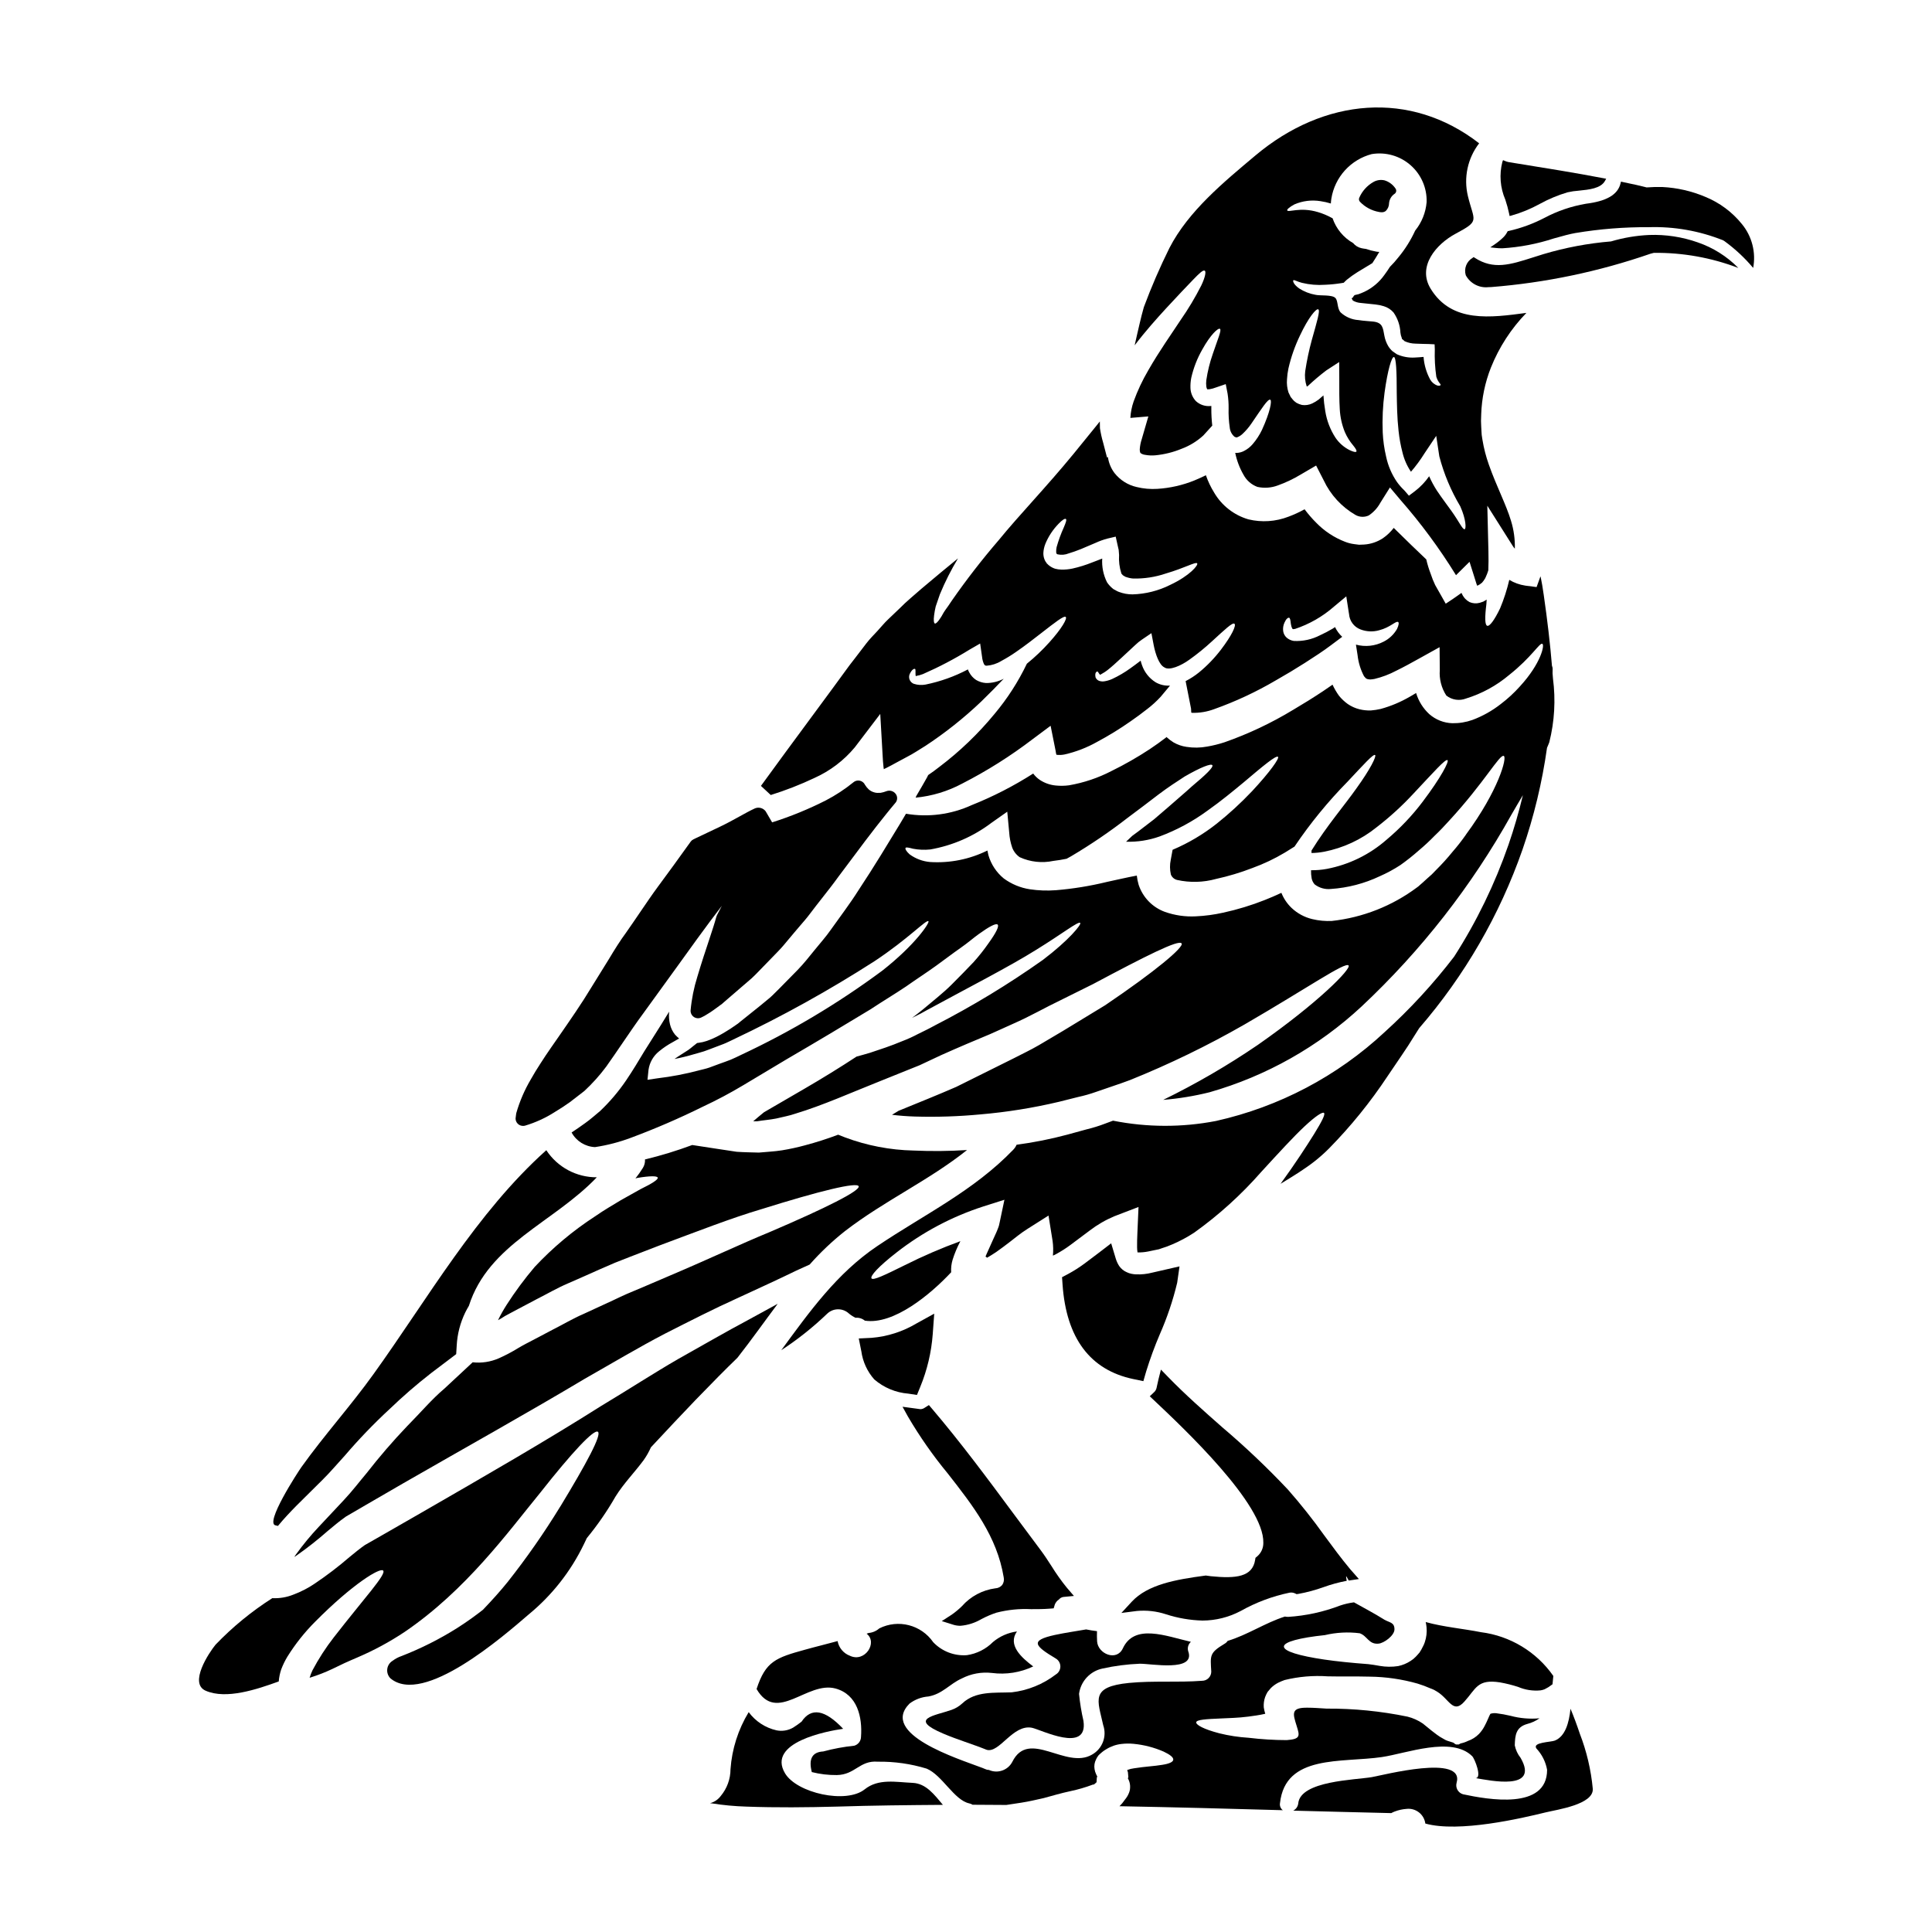 <?xml version="1.0" encoding="UTF-8"?>
<!-- Uploaded to: SVG Repo, www.svgrepo.com, Generator: SVG Repo Mixer Tools -->
<svg fill="#000000" width="800px" height="800px" version="1.1" viewBox="144 144 512 512" xmlns="http://www.w3.org/2000/svg">
 <g>
  <path d="m387.88 511.53c1.832-4.453 2.949-9.168 3.305-13.969l0.395-5.43-4.762 2.629-0.004 0.004c-3.598 2.137-7.637 3.43-11.809 3.777l-3.422 0.168 0.672 3.363h0.004c0.375 2.777 1.566 5.379 3.422 7.481 2.531 2.188 5.695 3.512 9.031 3.777l2.293 0.348z"/>
  <path d="m407.78 564.92c-3.422 0.457-6.566 2.133-8.848 4.723-0.84 0.828-1.75 1.586-2.719 2.262l-2.633 1.703 2.992 0.941v0.004c0.625 0.199 1.281 0.297 1.938 0.297 1.977-0.16 3.891-0.773 5.598-1.789 1.262-0.664 2.578-1.227 3.934-1.68 3.004-0.777 6.109-1.094 9.211-0.938 1.648 0 3.305 0 4.969-0.137l1.012-0.082 0.293-0.969-0.004-0.004c0.211-0.562 0.602-1.047 1.105-1.371 0.285-0.355 0.691-0.594 1.145-0.668l2.828-0.273-1.852-2.156v0.004c-1.488-1.832-2.856-3.758-4.098-5.769-0.945-1.461-1.887-2.91-2.867-4.219-2.34-3.109-4.66-6.231-6.969-9.359-6.934-9.367-14.109-19.055-21.812-28.105l-0.832-0.977-1.086 0.688c-0.34 0.25-0.754 0.387-1.18 0.395l-4.723-0.637 1.414 2.566c3.113 5.312 6.648 10.367 10.566 15.113 6.711 8.578 13.047 16.68 14.828 27.508 0.16 0.707 0.02 1.445-0.395 2.039-0.457 0.535-1.113 0.859-1.816 0.891z"/>
  <path d="m441.57 580.83c-1.652 3.543-6.613 1.465-6.828-1.844-0.055-0.949-0.055-1.848-0.027-2.711-0.949-0.109-1.926-0.273-2.875-0.461-2.754 0.488-5.531 0.867-8.293 1.465-6.668 1.465-5.418 2.848 0.273 6.258 0.738 0.441 1.188 1.242 1.188 2.102s-0.449 1.66-1.188 2.102c-3.402 2.609-7.449 4.25-11.711 4.742-4.555 0.188-9.594-0.395-13.113 2.953-0.824 0.758-1.793 1.34-2.852 1.707-4.5 1.574-11.543 2.301-2.137 6.297 3.766 1.602 7.695 2.754 11.488 4.281 3.391 0.949 6.91-6.801 11.953-5.852 2.438 0.488 14.934 6.91 13.684-1.785h0.004c-0.547-2.367-0.941-4.766-1.18-7.184 0.438-3.34 2.938-6.035 6.234-6.723 3.227-0.711 6.508-1.137 9.809-1.27 2.875-0.082 14.988 2.301 12.875-3.363-0.242-0.887 0.043-1.832 0.73-2.441-6.625-1.531-14.945-4.914-18.035 1.727z"/>
  <path d="m359.85 350.16c4.129-1.852 7.785-4.625 10.68-8.105l6.746-8.859 0.625 10.918c0.051 1.113 0.133 2.223 0.242 3.172v0.004c0.012 0.18 0.035 0.363 0.078 0.543 0.242-0.109 0.488-0.215 0.73-0.355 0.844-0.395 1.68-0.895 2.754-1.465 0.867-0.461 1.73-0.922 2.574-1.383 1.703-0.867 3.277-1.926 4.82-2.875l0.008 0.004c5.32-3.492 10.32-7.457 14.93-11.844 2.332-2.273 4.309-4.281 5.965-6.043-1.457 0.766-3.078 1.156-4.723 1.137-0.918-0.066-1.809-0.344-2.602-0.812-0.766-0.504-1.387-1.195-1.816-2.004-0.145-0.25-0.266-0.512-0.352-0.789-3.531 1.867-7.309 3.215-11.219 4.012-1.039 0.199-2.113 0.129-3.117-0.199-0.641-0.25-1.102-0.816-1.223-1.492-0.07-0.414-0.004-0.844 0.191-1.215 0.57-1.141 1.082-1.305 1.328-1.246 0.242 0.055 0.109 0.812 0.164 1.598v-0.004c-0.008 0.129 0.031 0.254 0.105 0.355l0.082-0.082c0.602-0.105 1.191-0.27 1.762-0.488 4.266-1.867 8.395-4.031 12.355-6.481l2.816-1.625 0.488 3.418h0.004c0.059 0.699 0.23 1.387 0.516 2.031 0.301 0.395 0.242 0.395 0.73 0.434 1.363-0.105 2.684-0.531 3.852-1.246 1.359-0.727 2.672-1.531 3.934-2.414 2.523-1.734 4.723-3.473 6.613-4.934 3.738-2.902 6.047-4.723 6.535-4.328 0.488 0.395-1.059 3.09-4.328 6.723l-0.004 0.004c-1.832 2.043-3.824 3.938-5.961 5.668-2.285 4.777-5.164 9.246-8.566 13.305-4.316 5.246-9.234 9.965-14.656 14.062-0.922 0.73-1.898 1.438-2.93 2.141-0.109 0.191-0.207 0.391-0.293 0.598-0.758 1.383-1.734 3.035-2.848 4.934v-0.004c-0.051 0.16-0.117 0.312-0.188 0.461 4.324-0.414 8.523-1.684 12.355-3.738 6.543-3.348 12.777-7.277 18.621-11.738l4.797-3.578 1.328 6.641c0.051 0.215 0.086 0.43 0.105 0.648 0.043 0.129 0.082 0.262 0.109 0.395 0.723 0.094 1.457 0.066 2.168-0.082 3-0.684 5.887-1.797 8.566-3.305 3.098-1.652 6.094-3.492 8.969-5.512 1.492-1.027 2.953-2.113 4.363-3.223h0.004c1.27-0.973 2.453-2.051 3.539-3.223l2.492-2.984c-1.32 0.09-2.641-0.211-3.793-0.867-1.699-1.055-2.981-2.664-3.633-4.555-0.141-0.383-0.258-0.777-0.352-1.18-0.027 0.027-0.055 0.055-0.082 0.055-0.922 0.703-1.785 1.355-2.656 1.969-1.504 1.09-3.109 2.031-4.793 2.816-0.723 0.332-1.492 0.551-2.281 0.652-0.422 0.035-0.844-0.023-1.242-0.164-0.402-0.172-0.727-0.492-0.898-0.895-0.273-1.301 0.273-1.516 0.434-1.574 0.242-0.055 0.438 0.676 0.789 0.867 0.16 0 0.109-0.105 0.488-0.273h-0.004c0.496-0.27 0.969-0.574 1.41-0.922 1.086-0.84 2.363-2.004 3.82-3.356l2.332-2.168c0.395-0.395 0.844-0.758 1.273-1.18l0.004-0.004c0.527-0.512 1.098-0.977 1.707-1.387l2.547-1.73 0.621 3.25c0.461 2.332 1.438 5.148 2.789 5.801 1.305 0.973 4.477-0.438 6.668-2.035 2.098-1.496 4.098-3.125 5.992-4.875 3.332-3.039 5.391-5.043 5.934-4.637 0.543 0.406-0.676 3.062-3.543 6.828-1.707 2.246-3.672 4.285-5.852 6.074-1.098 0.887-2.285 1.656-3.543 2.301l1.438 7.289v0.004c0 0.316 0.016 0.633 0.051 0.945 0.023 0.035 0.031 0.074 0.027 0.113 0.055 0.027 0.137 0.027 0.188 0.055h0.004c1.996 0.055 3.984-0.277 5.856-0.977 5.688-2.023 11.168-4.586 16.371-7.644 2.629-1.492 5.203-3.035 7.668-4.609s4.988-3.223 6.965-4.723l2.93-2.191c-0.793-0.73-1.438-1.605-1.898-2.578-0.207 0.121-0.406 0.25-0.598 0.395-1.102 0.656-2.242 1.254-3.414 1.785-2.129 1.102-4.516 1.617-6.91 1.492-0.703-0.105-1.359-0.406-1.898-0.867-0.496-0.445-0.82-1.047-0.922-1.707-0.109-0.766 0.004-1.547 0.324-2.25 0.461-1.055 0.922-1.355 1.219-1.328 0.301 0.027 0.395 0.758 0.488 1.625 0.055 0.445 0.188 0.879 0.395 1.277 0.273 0.273 0.191 0.055 0.676 0.078 3.82-1.266 7.344-3.285 10.367-5.938l3.25-2.707 0.648 4.199 0.082 0.488h0.004c0.125 1.828 1.297 3.414 3.008 4.066 1.574 0.613 3.305 0.699 4.934 0.242 3.012-0.758 4.477-2.574 5.07-2.195 0.242 0.16 0.188 0.816-0.301 1.844-0.828 1.441-2.059 2.609-3.543 3.359-2.262 1.176-4.887 1.457-7.344 0.789l0.434 2.789c0.215 1.953 0.793 3.848 1.707 5.586 0.395 0.434 0.516 0.676 0.871 0.727 0.105 0.137 0.488 0.055 0.703 0.137v0.004c0.395-0.023 0.789-0.07 1.18-0.141 2.019-0.48 3.965-1.219 5.797-2.191 2.008-0.977 4.012-2.086 5.965-3.172l5.512-3.062 0.055 6.047c-0.184 2.387 0.426 4.766 1.73 6.773 1.48 1.172 3.473 1.473 5.231 0.785 4.188-1.289 8.066-3.41 11.414-6.234 5.965-4.723 8.051-8.566 8.781-8.266 0.703 0.16-0.273 5.148-5.934 11.301-1.543 1.723-3.25 3.293-5.094 4.688-2.266 1.773-4.785 3.184-7.481 4.191-1.703 0.605-3.504 0.898-5.312 0.867-2.258-0.066-4.426-0.922-6.125-2.414-1.621-1.496-2.816-3.398-3.465-5.508-0.023-0.023-0.031-0.055-0.027-0.082-0.543 0.328-1.082 0.648-1.652 0.977l-0.004-0.004c-2.43 1.418-5.035 2.512-7.75 3.254-0.848 0.195-1.707 0.324-2.574 0.395-1.031 0.035-2.059-0.074-3.062-0.324-1.094-0.273-2.133-0.742-3.066-1.383-0.867-0.625-1.652-1.363-2.328-2.195-0.66-0.922-1.23-1.902-1.707-2.93-0.812 0.57-1.652 1.141-2.492 1.707-2.574 1.707-5.231 3.363-7.992 4.988h-0.004c-5.731 3.477-11.809 6.348-18.133 8.566-1.496 0.488-3.027 0.871-4.582 1.137-1.816 0.344-3.68 0.371-5.508 0.082-1.203-0.172-2.363-0.574-3.418-1.18-0.605-0.371-1.18-0.797-1.707-1.277-0.023-0.059-0.062-0.113-0.105-0.16-1.492 1.137-2.984 2.223-4.5 3.223-3.25 2.141-6.633 4.074-10.129 5.789-3.539 1.836-7.34 3.117-11.273 3.793-1.168 0.156-2.348 0.172-3.519 0.051-1.492-0.141-2.926-0.641-4.176-1.461-0.691-0.461-1.297-1.039-1.789-1.707-5.16 3.297-10.625 6.102-16.312 8.371-5.441 2.492-11.504 3.285-17.402 2.281-0.516 0.84-1.004 1.68-1.543 2.602-3.09 5.07-6.75 11.195-11.168 17.863-2.141 3.387-4.723 6.773-7.262 10.352-1.246 1.785-2.754 3.469-4.203 5.258-1.449 1.789-2.875 3.602-4.527 5.309l-4.934 5.016c-0.84 0.789-1.598 1.652-2.465 2.387-0.867 0.73-1.762 1.465-2.629 2.168-1.762 1.41-3.5 2.789-5.176 4.144l-0.625 0.516 0.004-0.004c-0.227 0.176-0.461 0.34-0.707 0.488l-1.273 0.871c-0.922 0.566-1.969 1.242-2.953 1.758-1.078 0.59-2.203 1.086-3.359 1.492-0.695 0.238-1.414 0.402-2.144 0.488-0.133 0.027-0.242 0.027-0.395 0.055-0.355 0.27-0.676 0.566-1.059 0.84l-0.73 0.594c-0.289 0.238-0.598 0.457-0.922 0.652l-1.652 1.055c-0.543 0.355-1.109 0.703-1.625 1.086 1.754-0.336 3.492-0.762 5.203-1.273 0.867-0.273 1.762-0.461 2.629-0.758 0.867-0.301 1.68-0.621 2.547-0.949 0.867-0.328 1.707-0.648 2.574-0.977 0.867-0.328 1.762-0.812 2.656-1.215v-0.004c12.914-6.106 25.414-13.039 37.43-20.762 8.996-5.965 13.715-11.113 14.258-10.566 0.395 0.324-3.391 6.18-12.359 13.199l-0.004-0.004c-11.676 8.645-24.184 16.098-37.344 22.25-0.922 0.434-1.762 0.871-2.684 1.246-0.922 0.379-1.926 0.703-2.875 1.055-0.949 0.352-1.871 0.703-2.789 1.031-0.922 0.328-1.898 0.516-2.816 0.758v0.004c-3.59 0.953-7.238 1.648-10.926 2.086l-2.656 0.395 0.273-2.652c0.277-1.938 1.285-3.691 2.816-4.91 1.129-0.93 2.344-1.746 3.633-2.434 0.566-0.328 1.109-0.652 1.652-0.949-0.371-0.312-0.723-0.648-1.059-1.004-0.652-0.805-1.113-1.746-1.352-2.754-0.266-1.102-0.336-2.234-0.219-3.359-0.73 1.18-1.41 2.273-2.141 3.469-1.438 2.273-2.93 4.66-4.473 7.086-1.465 2.441-3.035 5.07-4.852 7.75v-0.004c-1.984 2.91-4.273 5.602-6.828 8.027l-1.871 1.574-1.031 0.84-1.055 0.789c-1.18 0.867-2.387 1.68-3.606 2.496v-0.004c1.246 2.293 3.602 3.762 6.207 3.875 3.269-0.492 6.477-1.328 9.57-2.492 6.469-2.414 12.809-5.152 18.996-8.215 3.66-1.707 7.234-3.606 10.699-5.68 3.742-2.219 7.59-4.551 11.547-6.91 7.992-4.66 15.422-9.105 22.168-13.199 3.277-2.168 6.508-4.094 9.406-6.043 2.844-2.008 5.582-3.766 7.992-5.512 2.414-1.742 4.555-3.391 6.504-4.742 1.949-1.355 3.473-2.711 4.852-3.688 2.734-1.969 4.5-2.898 4.961-2.492 0.461 0.406-0.395 2.168-2.441 4.988h0.004c-1.207 1.734-2.523 3.391-3.934 4.961-1.68 1.785-3.633 3.766-5.828 5.965-2.195 2.195-4.848 4.254-7.641 6.613-0.898 0.73-1.871 1.465-2.816 2.195l1.785-0.898 0.543-0.27 0.434-0.242 1.082-0.598c11.465-6.234 21.816-11.516 28.973-15.988 7.086-4.363 11.301-7.727 11.738-7.156 0.352 0.395-2.957 4.527-9.922 9.809h-0.004c-9.109 6.453-18.668 12.25-28.602 17.348l-1.059 0.57-0.621 0.324-0.543 0.273c-0.703 0.355-1.438 0.703-2.141 1.059l-0.004-0.004c-1.398 0.75-2.844 1.406-4.328 1.969-2.957 1.246-5.801 2.168-8.508 3.066-1.219 0.352-2.387 0.703-3.543 1-4.41 2.891-9.031 5.742-13.863 8.551-3.66 2.113-7.211 4.203-10.68 6.207-0.949 0.758-1.898 1.574-2.848 2.387h1.031c1.652-0.273 3.363-0.395 5.066-0.73 1.707-0.434 3.445-0.703 5.203-1.328 7.023-2.113 14.715-5.559 22.688-8.727l10.109-4.066c1.969-0.922 3.879-1.82 5.719-2.684 4.66-2.086 8.969-3.902 12.953-5.559 0.816-0.352 1.625-0.727 2.414-1.082 2.332-1.082 4.66-2.059 6.883-3.148 2.223-1.09 4.328-2.219 6.394-3.277l11.57-5.746c13.93-7.422 22.766-11.895 23.496-10.785 0.676 0.977-6.938 7.371-20.242 16.371-3.445 2.086-7.184 4.387-11.223 6.828-2.035 1.219-4.148 2.469-6.316 3.738-2.168 1.27-4.551 2.387-6.906 3.606l-15.043 7.477c-4.902 2.137-10.051 4.199-15.285 6.34l-1.734 1.055c1.969 0.242 3.984 0.395 6.043 0.461 5.797 0.172 11.602-0.02 17.375-0.566 7.012-0.602 13.965-1.715 20.812-3.336 1.707-0.434 3.391-0.844 5.07-1.273 1.645-0.355 3.266-0.816 4.848-1.383 3.039-1.082 6.019-2.008 8.945-3.117h0.004c10.445-4.211 20.586-9.137 30.355-14.742 16.746-9.703 26.723-16.691 27.551-15.609 0.703 0.871-7.832 9.703-24.121 21.086v-0.004c-7.977 5.438-16.336 10.293-25.012 14.527 4.141-0.336 8.246-1.012 12.281-2.016 15.039-4.293 28.852-12.086 40.305-22.746 15.773-14.789 29.168-31.93 39.699-50.816 0.98-1.711 2.008-3.434 3.039-5.168-1.066 4.438-2.328 8.824-3.82 13.141-3.617 10.422-8.453 20.375-14.41 29.66-5.531 7.211-11.703 13.91-18.441 20.016-12.531 11.668-27.949 19.785-44.66 23.52-9.016 1.742-18.285 1.715-27.293-0.078-0.676 0.242-1.355 0.488-2.035 0.758-1.633 0.629-3.309 1.148-5.012 1.555-1.652 0.461-3.332 0.922-5.043 1.383h0.004c-4.43 1.184-8.926 2.082-13.469 2.684-0.199 0.461-0.477 0.883-0.816 1.25-10.539 10.973-23.617 17.207-36.074 25.586-10.73 7.207-17.996 17.426-25.473 27.613 4.363-2.848 8.445-6.094 12.199-9.703 1.617-1.516 4.133-1.516 5.75 0 0.531 0.438 1.113 0.812 1.734 1.109 0.891-0.082 1.773 0.191 2.465 0.762 7.644 1.18 17.43-6.992 22.875-12.82-0.07-1.137 0.062-2.273 0.395-3.359 0.516-1.629 1.176-3.207 1.969-4.723l0.082-0.16c-5.035 1.84-9.957 3.965-14.746 6.367-5.258 2.602-8.402 4.121-8.809 3.496s1.844-3.148 6.691-6.906v-0.004c6.867-5.352 14.617-9.461 22.898-12.141l5.637-1.789-1.242 5.902c-0.055 0.324-0.137 0.648-0.219 0.973s-0.16 0.438-0.242 0.68c-0.16 0.461-0.297 0.754-0.461 1.137-0.297 0.648-0.594 1.301-0.895 1.969-0.543 1.219-1.109 2.469-1.68 3.742-0.105 0.215-0.16 0.434-0.273 0.648v0.004c0.148 0.09 0.297 0.191 0.434 0.297 0.754-0.438 1.574-0.949 2.387-1.492 1.215-0.844 2.492-1.816 3.793-2.816 1.383-1.031 2.438-2.008 4.523-3.332l5.559-3.523 1.082 6.746c0.176 1.285 0.203 2.586 0.082 3.875 0-0.027 0.027-0.027 0.055-0.027 0.281-0.113 0.551-0.246 0.812-0.395 1.301-0.703 2.555-1.5 3.742-2.383 1.73-1.305 3.441-2.574 5.148-3.848v-0.004c2.016-1.539 4.223-2.816 6.562-3.797l6.367-2.441-0.297 6.856c-0.055 1.41-0.109 2.754-0.082 3.82v0.004c0.004 0.445 0.039 0.891 0.113 1.328v0.027h0.078v0.004c0.922 0.02 1.848-0.062 2.754-0.246l1.898-0.395 0.926-0.188 0.703-0.242v-0.004c0.977-0.293 1.938-0.645 2.871-1.059 2.012-0.859 3.941-1.891 5.773-3.09 6.512-4.656 12.469-10.047 17.75-16.07 4.723-5.148 8.594-9.375 11.492-12.086 2.902-2.711 4.769-3.938 5.176-3.578s-0.598 2.305-2.656 5.641c-1.969 3.148-4.902 7.695-8.859 13.141 1.574-0.949 3.148-1.926 4.793-2.981 1.383-0.922 2.816-1.871 4.121-2.902v0.004c1.398-1.098 2.731-2.281 3.984-3.543 5.746-5.852 10.922-12.242 15.449-19.082 1.273-1.871 2.519-3.684 3.738-5.512 0.598-0.871 1.18-1.734 1.734-2.602 0.594-0.926 1.18-1.848 1.734-2.754 0.395-0.645 0.789-1.254 1.199-1.895h0.004c12.027-13.906 21.312-29.965 27.367-47.324 3.027-8.754 5.199-17.781 6.492-26.953 0.191-0.492 0.438-0.973 0.605-1.473 1.383-5.508 1.715-11.227 0.977-16.859-0.031-0.465-0.078-0.965-0.113-1.434 0-0.395 0.023-0.789 0.023-1.18-0.004-0.27-0.062-0.539-0.18-0.785-0.477-5.793-1.219-12.137-2.172-18.727-0.133-0.867-0.273-1.707-0.395-2.574-0.133-0.703-0.242-1.383-0.395-2.086l-0.082-0.328-1.031 2.848-3.035-0.395v-0.004c-1.484-0.223-2.91-0.738-4.199-1.516-0.602 2.582-1.418 5.109-2.438 7.559-1.543 3.199-2.789 4.824-3.418 4.609-0.625-0.215-0.648-2.25-0.215-5.719 0.027-0.395 0.055-0.812 0.082-1.219l-0.215 0.137-0.676 0.395c-0.301 0.109-0.625 0.215-0.977 0.328l-0.004-0.004c-0.883 0.238-1.816 0.172-2.656-0.188-0.438-0.234-0.836-0.539-1.18-0.898-0.25-0.273-0.465-0.574-0.652-0.895-0.125-0.207-0.234-0.422-0.324-0.648-0.812 0.566-1.625 1.18-2.387 1.68l-1.785 1.18-0.977-1.734c-0.621-1.109-1.246-2.168-1.816-3.199-0.457-0.957-0.852-1.941-1.18-2.953-0.484-1.25-0.879-2.539-1.18-3.848-2.441-2.301-5.34-5.117-8.621-8.348-0.82 1.062-1.797 1.992-2.902 2.754-1.473 0.965-3.172 1.535-4.93 1.652l-1.355 0.055-1.273-0.164c-0.836-0.102-1.656-0.312-2.441-0.621-2.894-1.113-5.512-2.844-7.668-5.07-1.105-1.102-2.129-2.289-3.062-3.543-1.375 0.762-2.805 1.422-4.281 1.969-3.379 1.305-7.078 1.551-10.598 0.703-3.82-1.113-7.07-3.648-9.078-7.082-0.902-1.453-1.637-2.996-2.195-4.609-1.031 0.516-2.031 0.949-3.062 1.383-3.121 1.262-6.426 2.012-9.785 2.223-1.852 0.121-3.711-0.043-5.512-0.488-2.324-0.527-4.394-1.84-5.867-3.711-0.93-1.238-1.527-2.695-1.738-4.227l-0.242 0.105-1.027-3.938c-0.367-1.254-0.648-2.531-0.844-3.82 0-0.594-0.027-1.18-0.027-1.785-0.395 0.488-0.812 1-1.242 1.543-1.926 2.363-3.793 4.688-5.637 6.938-7.398 9.023-14.5 16.316-19.949 23.012v-0.004c-4.387 5.098-8.512 10.418-12.359 15.938-0.625 0.949-1.219 1.816-1.762 2.547-0.543 0.73-0.867 1.516-1.242 2.031-0.707 1.113-1.246 1.625-1.52 1.547-0.273-0.078-0.395-0.871-0.215-2.141h-0.004c0.102-0.805 0.246-1.598 0.434-2.387 0.301-0.922 0.676-2.008 1.109-3.227 1.359-3.285 2.965-6.465 4.801-9.512-2.902 2.363-6.125 5.039-9.594 7.965-1.898 1.68-3.988 3.363-5.902 5.312-0.973 0.949-1.969 1.895-3.008 2.871-1.039 0.977-1.898 2.062-2.875 3.117-0.977 1.055-1.969 2.035-2.926 3.277-0.957 1.242-1.926 2.496-2.902 3.793-0.488 0.625-1.004 1.273-1.492 1.926l-1.355 1.848c-0.977 1.355-1.969 2.707-3.008 4.117-4.066 5.512-8.348 11.301-12.77 17.32-2.113 2.875-4.254 5.801-6.394 8.754l2.602 2.414h0.004c3.961-1.238 7.828-2.746 11.578-4.519zm172.64 15.039c-1.102 1.57-2.281 3.082-3.543 4.527-1.348 1.668-2.789 3.258-4.309 4.769l-1.215 1.246-1.219 1.082-1.219 1.113-0.621 0.539-0.438 0.395-0.395 0.301h-0.004c-6.598 4.926-14.391 7.996-22.578 8.891-1.738 0.082-3.481-0.082-5.176-0.488-2.066-0.488-3.969-1.52-5.508-2.981-1.168-1.121-2.082-2.481-2.684-3.984-1.438 0.676-2.875 1.301-4.394 1.898h0.004c-3.574 1.418-7.262 2.539-11.02 3.356-2.398 0.539-4.84 0.867-7.297 0.977-2.769 0.145-5.539-0.258-8.152-1.18-3.301-1.199-5.871-3.848-6.969-7.184-0.234-0.797-0.398-1.613-0.488-2.438-2.629 0.488-5.391 1.137-8.051 1.707l0.004 0.004c-4.398 1.066-8.875 1.793-13.383 2.164-2.309 0.176-4.625 0.094-6.914-0.246-2.5-0.383-4.871-1.367-6.91-2.867-1.945-1.594-3.363-3.738-4.066-6.152-0.105-0.438-0.188-0.844-0.273-1.246l0.004-0.004c-4.711 2.328-9.949 3.379-15.195 3.047-1.957-0.168-3.832-0.871-5.418-2.031-0.949-0.844-1.219-1.465-1.082-1.707 0.137-0.242 0.84-0.082 1.969 0.215h-0.004c1.52 0.293 3.07 0.355 4.606 0.191 5.879-1.031 11.426-3.445 16.184-7.047l4.199-2.957 0.516 5.531c0.082 1.348 0.348 2.68 0.785 3.957 0.387 1.043 1.086 1.945 2.004 2.574 2.793 1.27 5.918 1.613 8.918 0.977 1.141-0.133 2.305-0.324 3.496-0.566 0.395-0.215 0.812-0.438 1.27-0.703l0.004-0.004c5.199-3.082 10.203-6.488 14.977-10.195 1.438-1.086 2.875-2.141 4.227-3.172 1.355-1.031 2.656-2.008 3.879-2.957 2.469-1.871 4.934-3.469 6.938-4.766 4.227-2.441 7.047-3.543 7.344-2.984 0.301 0.559-1.844 2.602-5.418 5.586-1.762 1.625-3.848 3.356-6.234 5.473-1.219 1.031-2.496 2.117-3.793 3.254-1.355 1.027-2.754 2.113-4.199 3.223-0.543 0.395-1.059 0.789-1.602 1.18-0.539 0.488-1.082 1.004-1.625 1.547h-0.004c3.016 0.094 6.019-0.375 8.863-1.383 4.512-1.676 8.77-3.965 12.652-6.805 3.688-2.602 6.883-5.258 9.57-7.477 5.312-4.5 8.699-7.316 9.188-6.828 0.395 0.395-2.113 3.984-6.961 9.188l-0.004-0.004c-2.887 3.047-5.984 5.891-9.27 8.512-3.574 2.824-7.512 5.16-11.707 6.938l-0.488 2.652c-0.273 1.281-0.262 2.602 0.027 3.879 0.273 0.73 0.895 1.277 1.652 1.461 3.414 0.758 6.957 0.664 10.328-0.27 3.285-0.719 6.508-1.688 9.648-2.902 2.977-1.082 5.844-2.441 8.562-4.066l2.574-1.598c4.16-6.172 8.883-11.945 14.102-17.25 4.231-4.5 6.777-7.371 7.266-7.019 0.395 0.324-1.246 3.711-4.988 8.887-3.062 4.363-7.754 9.785-11.871 16.426v0.648l0.004 0.004c1.102-0.016 2.195-0.125 3.277-0.328 5.125-0.988 9.926-3.223 13.984-6.504 3.504-2.703 6.777-5.691 9.785-8.941 5.258-5.586 8.453-9.242 8.996-8.836 0.461 0.352-1.762 4.633-6.535 10.949h0.004c-2.816 3.738-6.051 7.141-9.637 10.148-4.492 3.938-9.957 6.606-15.824 7.723-1.379 0.254-2.777 0.371-4.176 0.352-0.023 0.73 0.031 1.457 0.164 2.172 0.121 0.582 0.391 1.125 0.785 1.574 1.23 0.953 2.785 1.391 4.332 1.219 4.473-0.301 8.852-1.441 12.902-3.359 1.914-0.84 3.758-1.836 5.508-2.981 1.695-1.203 3.324-2.5 4.883-3.879 1.465-1.227 2.867-2.531 4.199-3.902 1.383-1.301 2.602-2.625 3.766-3.902 9.445-10.234 13.418-17.711 14.527-17.234 0.969 0.305-1.332 9.086-10.035 20.875zm-111.46-77.074c0.812-1.965 1.992-3.758 3.469-5.285 1.004-1.059 1.707-1.492 1.969-1.305 0.262 0.188 0 0.949-0.543 2.223v0.004c-0.773 1.695-1.41 3.445-1.914 5.242-0.098 0.473-0.137 0.953-0.109 1.438 0.137 0.434 0.137 0.324 0.355 0.461v-0.004c0.984 0.227 2.016 0.141 2.949-0.242 1.578-0.484 3.129-1.066 4.637-1.734 0.84-0.352 1.68-0.73 2.547-1.082 0.996-0.461 2.031-0.832 3.09-1.113l2.195-0.516 0.461 2.086 0.328 1.438 0.105 1.328c-0.109 1.648 0.094 3.305 0.598 4.879 0.078 0.242 0.297 0.297 0.395 0.512-0.109-0.105 0.789 0.516 0.895 0.465 0.594 0.211 1.211 0.344 1.84 0.395 2.945 0.066 5.875-0.383 8.66-1.332 5.07-1.488 7.871-3.148 8.293-2.707 0.422 0.441-1.969 3.305-7.129 5.719-3.106 1.562-6.523 2.422-10 2.519-1.223 0.004-2.434-0.215-3.578-0.648-0.262-0.094-0.516-0.211-0.754-0.355l-0.328-0.188-0.16-0.078-0.082-0.027-0.027-0.027-0.273-0.188v-0.004c-0.598-0.477-1.117-1.043-1.543-1.68-0.977-1.949-1.418-4.125-1.277-6.297-0.867 0.328-1.762 0.703-2.602 1.004-1.719 0.695-3.496 1.25-5.312 1.652-0.961 0.203-1.941 0.293-2.922 0.27-0.555-0.012-1.105-0.09-1.645-0.234-0.602-0.191-1.164-0.496-1.656-0.895l-0.215-0.191-0.215-0.215h-0.027l-0.051-0.051-0.137-0.215-0.004-0.004c-0.223-0.27-0.395-0.574-0.516-0.898-0.207-0.535-0.309-1.105-0.297-1.68 0.039-0.836 0.219-1.66 0.531-2.438z"/>
  <path d="m543.96 200.73 0.094 0.516 0.504-0.125c2.613-0.742 5.133-1.777 7.508-3.09 2.328-1.277 4.789-2.305 7.332-3.062 0.98-0.223 1.977-0.371 2.981-0.438 2.734-0.277 5.836-0.586 6.941-2.566l0.332-0.594-0.668-0.129c-7.543-1.445-15.285-2.684-22.766-3.891l-2.438-0.395c-0.34-0.07-0.672-0.176-0.988-0.32l-0.473-0.195-0.18 0.484v-0.004c-0.852 3.324-0.574 6.84 0.785 9.988 0.418 1.254 0.762 2.527 1.035 3.82z"/>
  <path d="m509.42 200.17c0.246 0.051 0.496 0.078 0.746 0.082 0.379 0.012 0.754-0.102 1.062-0.328 0.566-0.543 0.883-1.289 0.887-2.074 0.082-1.008 0.621-1.926 1.461-2.484 0.223-0.152 0.375-0.383 0.422-0.645 0.047-0.262-0.012-0.535-0.168-0.75-0.688-1.039-1.711-1.805-2.898-2.172-1.008-0.238-2.066-0.086-2.965 0.43-1.68 0.957-3 2.43-3.762 4.207-0.148 0.367-0.059 0.789 0.227 1.066 1.34 1.391 3.086 2.324 4.988 2.668z"/>
  <path d="m446.56 260.43c-0.281 0.863-0.453 1.754-0.516 2.656 0 0.73 0.188 0.977 0.242 1.004 0.32 0.227 0.691 0.375 1.082 0.43 0.93 0.18 1.879 0.227 2.82 0.141 2.394-0.234 4.742-0.816 6.965-1.738 2.125-0.793 4.078-1.988 5.746-3.523l2.363-2.602c-0.172-1.512-0.254-3.031-0.246-4.551v-0.676c-0.055 0-0.109 0.027-0.16 0.027v-0.004c-1.438 0.152-2.871-0.32-3.934-1.301-0.883-0.945-1.395-2.176-1.438-3.469-0.031-0.91 0.039-1.82 0.215-2.711 0.598-2.633 1.586-5.164 2.93-7.508 2.141-3.879 4.227-5.824 4.688-5.449 0.461 0.379-0.594 2.684-1.926 6.668v0.004c-0.785 2.242-1.355 4.559-1.703 6.91-0.07 0.566-0.07 1.141 0 1.707 0.039 0.254 0.121 0.5 0.238 0.73 0.027-0.051 0.164 0.027 0.598-0.023h0.004c0.602-0.102 1.191-0.262 1.762-0.488l2.547-0.871 0.488 2.523c0.199 1.289 0.289 2.594 0.27 3.902-0.051 1.684 0.051 3.371 0.297 5.039 0.074 0.969 0.531 1.867 1.273 2.492l0.57 0.215c0-0.023 0-0.023-0.027-0.051 0.078-0.027 0.215-0.055 0.297-0.082 0.469-0.203 0.902-0.484 1.273-0.836 0.887-0.828 1.68-1.754 2.363-2.758 2.684-3.902 4.394-6.668 5.016-6.297 0.461 0.273-0.055 3.25-2.223 7.992l-0.004 0.004c-0.645 1.344-1.465 2.602-2.434 3.738-0.648 0.766-1.441 1.391-2.336 1.844-0.594 0.309-1.25 0.48-1.922 0.512-0.137 0-0.273-0.023-0.395-0.023h0.004c0.418 2.039 1.156 3.996 2.195 5.801 0.789 1.492 2.102 2.641 3.688 3.223 1.809 0.395 3.691 0.258 5.422-0.395 2.121-0.762 4.164-1.734 6.094-2.902l4.039-2.363 2.004 3.906c1.805 3.852 4.75 7.059 8.43 9.188 1.086 0.609 2.398 0.656 3.523 0.133 1.277-0.855 2.328-2.008 3.062-3.356l2.547-4.066 2.711 3.223c5.484 6.25 10.434 12.953 14.797 20.031l0.926-0.922 2.652-2.629 1.141 3.602c0.215 0.73 0.461 1.492 0.703 2.25v0.004c0.055 0.164 0.117 0.328 0.191 0.488l0.188-0.082 0.395-0.215 0.027-0.027h0.027l0.215-0.16 0.461-0.355 0.164-0.215 0.004-0.008c0.152-0.16 0.285-0.34 0.391-0.539 0.168-0.211 0.301-0.449 0.395-0.703 0.273-0.578 0.496-1.176 0.68-1.789 0.055-1.598 0.082-3.25 0.027-5.066l-0.293-12.047 6.75 10.68c0.156 0.254 0.34 0.488 0.543 0.707 0.062-2.488-0.273-4.969-1.004-7.348-1.305-4.359-3.82-9.078-5.879-14.906-0.766-2.156-1.34-4.379-1.707-6.637l-0.137-0.867-0.023-0.215-0.027-0.082-0.027-0.434-0.027-0.395-0.082-1.492-0.055-1.465 0.055-1.734h-0.004c0.141-4.254 1.008-8.453 2.574-12.41 2.16-5.402 5.356-10.328 9.406-14.5-9.445 1.246-19.758 2.754-25.367-6.394-3.66-5.965 1.543-11.871 6.559-14.562 6.613-3.543 4.961-3.195 3.305-10v-0.004c-1.172-4.875-0.078-10.016 2.981-13.984-18.203-14.125-41.129-12.039-59.289 3.223-8.32 6.992-17.75 14.715-22.793 24.523-2.527 5.102-4.793 10.332-6.777 15.668-0.434 1.492-0.754 2.848-1.109 4.328-0.461 1.871-0.867 3.82-1.328 5.801 2.953-3.879 5.852-7.086 8.293-9.758 3.062-3.332 5.512-5.879 7.18-7.617 1.668-1.734 2.656-2.656 3.09-2.414 0.395 0.164 0.191 1.625-0.895 3.906-1.609 3.176-3.438 6.234-5.473 9.152-2.465 3.766-5.637 8.184-8.594 13.363-1.539 2.621-2.836 5.379-3.871 8.238-0.488 1.406-0.781 2.875-0.867 4.359l4.766-0.395zm85.59 23.82c-0.57 0.109-1.383-1.871-3.473-4.797-1.027-1.465-2.387-3.195-3.871-5.418h-0.004c-0.785-1.219-1.473-2.496-2.062-3.824-1.031 1.484-2.281 2.801-3.711 3.906l-1.652 1.246-1.219-1.414-0.004 0.004c-0.703-0.676-1.348-1.406-1.922-2.195-1.402-2.035-2.387-4.328-2.898-6.75-0.496-2.098-0.797-4.238-0.898-6.394-0.145-3.539 0.016-7.086 0.488-10.598 0.816-5.934 1.871-9.445 2.469-9.402s0.758 3.766 0.758 9.594c0.051 2.902 0.078 6.34 0.488 10.055h0.004c0.199 1.902 0.543 3.785 1.027 5.637 0.434 1.828 1.195 3.562 2.25 5.117 1.328-1.539 2.531-3.18 3.606-4.902l3.086-4.609 0.816 5.394h-0.004c1.215 4.668 3.086 9.141 5.559 13.281 1.598 3.582 1.57 5.988 1.164 6.074zm-45.074-86.102c2.16-0.926 4.539-1.215 6.856-0.84 0.934 0.137 1.855 0.344 2.758 0.621 0.02-0.441 0.066-0.887 0.137-1.324 0.453-2.785 1.703-5.375 3.598-7.465 1.895-2.086 4.356-3.582 7.082-4.301 3.691-0.617 7.465 0.453 10.285 2.914 2.82 2.461 4.391 6.059 4.277 9.801-0.23 2.766-1.289 5.402-3.035 7.559-1.176 2.57-2.688 4.973-4.496 7.141-0.68 0.867-1.414 1.691-2.195 2.465-0.461 0.703-0.922 1.438-1.465 2.141-1.344 1.906-3.156 3.438-5.262 4.449-0.516 0.215-1.113 0.512-1.574 0.648-0.352 0.082-0.703 0.16-1.027 0.242-0.055 0.055-0.164 0.133-0.215 0.188v0.004c-0.145 0.191-0.277 0.391-0.395 0.598 0.008-0.043-0.008-0.082-0.043-0.105l-0.16 0.242c0.055 0.082 0.137 0.133 0.137 0.188 0.051 0.188 0.133 0.215 0.215 0.355 0.648 0.367 1.371 0.578 2.113 0.621 1.137 0.16 2.41 0.215 3.793 0.395h0.004c0.762 0.078 1.516 0.234 2.246 0.461 1.012 0.301 1.914 0.883 2.602 1.68 1.094 1.578 1.723 3.426 1.816 5.344 0.051 0.473 0.172 0.938 0.352 1.379 0.027 0.027 0.027 0.055 0.027 0.109 0 0.055-0.055 0.105 0.133 0.238l0.395 0.328 0.191 0.191c0.902 0.414 1.879 0.637 2.871 0.652 1.137 0.078 2.301 0.051 3.543 0.105l1.543 0.082 0.055 1.328c-0.082 2.422 0.051 4.844 0.395 7.238 0.16 0.543 0.406 1.055 0.73 1.516 0.301 0.355 0.488 0.598 0.395 0.73s-0.324 0.215-0.84 0.109v0.004c-0.793-0.289-1.465-0.848-1.895-1.574-1.008-1.859-1.609-3.906-1.766-6.016-0.703 0.051-1.434 0.133-2.246 0.16-1.656 0.113-3.312-0.188-4.824-0.863l-1.137-0.789h-0.004c-0.441-0.395-0.824-0.848-1.137-1.352-0.504-0.852-0.852-1.785-1.031-2.758-0.395-2.141-0.461-3.496-2.981-3.766-1.137-0.133-2.441-0.16-3.879-0.395h0.004c-1.758-0.109-3.426-0.82-4.723-2.012-1-1.082-0.648-3.062-1.41-3.844-0.895-0.926-4.039-0.543-5.281-0.844-1.535-0.27-3-0.84-4.309-1.68-1.492-1.055-1.734-1.969-1.547-2.168 0.188-0.199 0.977 0.355 2.277 0.676 2 0.492 4.07 0.664 6.125 0.516 1.449-0.059 2.894-0.203 4.328-0.434 0.191-0.027 0.395-0.082 0.625-0.105 0.273-0.273 0.543-0.57 0.84-0.816v0.004c0.879-0.715 1.797-1.371 2.754-1.969 1.41-0.895 2.848-1.68 3.984-2.414 0.621-0.922 1.219-1.922 1.844-2.981-0.281 0-0.562-0.027-0.84-0.082-0.914-0.164-1.809-0.398-2.684-0.703-0.395-0.051-0.789-0.105-1.18-0.188v-0.004c-0.875-0.184-1.66-0.66-2.227-1.352-2.551-1.453-4.488-3.785-5.445-6.562-0.027-0.023-0.078-0.078-0.133-0.078h-0.004c-1.184-0.66-2.438-1.188-3.738-1.574-4.769-1.438-7.871 0.188-8.16-0.465-0.078-0.219 0.52-0.844 1.957-1.602zm-1.625 43.473c0.691-3.012 1.719-5.941 3.062-8.727 2.195-4.691 4.309-7.238 4.848-6.91s-0.352 3.25-1.703 8.051v-0.004c-0.75 2.738-1.336 5.516-1.762 8.32-0.176 1.359-0.043 2.742 0.391 4.039 0.047 0.012 0.094 0.023 0.141 0.027 0.078-0.055 0.133-0.109 0.215-0.164 1.539-1.445 3.152-2.812 4.832-4.086l3.418-2.223 0.027 4.039c0 3.172-0.027 5.992 0.133 8.48 0.113 2.086 0.57 4.141 1.359 6.074 0.562 1.281 1.309 2.477 2.219 3.543 0.648 0.789 0.977 1.383 0.816 1.598-0.16 0.215-0.73 0.105-1.789-0.395h-0.004c-1.504-0.758-2.793-1.887-3.738-3.281-1.387-2.133-2.312-4.535-2.707-7.047-0.238-1.383-0.398-2.773-0.488-4.172-0.395 0.352-0.816 0.73-1.273 1.109-0.535 0.398-1.109 0.746-1.711 1.031-0.844 0.395-1.785 0.531-2.707 0.395-0.512-0.121-1.004-0.312-1.465-0.57-0.215-0.16-0.395-0.324-0.625-0.488-0.141-0.137-0.273-0.281-0.395-0.434l-0.215-0.273-0.105-0.133-0.191-0.215-0.051-0.133c-0.191-0.355-0.355-0.703-0.516-1.059l-0.004-0.004c-0.363-1.133-0.5-2.332-0.395-3.519 0.051-0.965 0.18-1.926 0.383-2.871z"/>
  <path d="m444.32 509.46 2.684 0.559 0.758-2.629 0.004-0.004c1.027-3.32 2.227-6.59 3.594-9.785 1.945-4.41 3.488-8.98 4.606-13.668l0.617-4.328-7.211 1.652c-1.406 0.367-2.859 0.523-4.309 0.461-0.414-0.016-0.828-0.066-1.234-0.152-0.406-0.086-0.805-0.215-1.18-0.395-0.824-0.344-1.531-0.918-2.043-1.648-0.391-0.605-0.695-1.258-0.906-1.945l-1.23-4.09-3.391 2.598c-0.941 0.719-1.879 1.426-2.824 2.133l-0.957 0.715c-1.32 0.973-2.707 1.855-4.152 2.637l-1.695 0.898 0.133 1.918c0.984 14.219 7.297 22.672 18.738 25.074z"/>
  <path d="m560.2 596.84c-0.395 3.793-1.41 7.316-4.144 8.43-1.059 0.434-6.098 0.434-4.879 2.113h-0.004c1.469 1.562 2.453 3.523 2.824 5.637 0 10.734-15.719 7.871-22.277 6.481-1.301-0.371-2.062-1.719-1.711-3.023 2.246-7.75-19.598-2.004-22.496-1.516-4.449 0.754-18.809 0.977-19.461 6.91h0.004c-0.082 0.84-0.582 1.582-1.332 1.969 8.66 0.215 17.348 0.461 25.977 0.652h0.004c0.301-0.172 0.617-0.32 0.949-0.438 0.98-0.371 2.012-0.602 3.062-0.676 2.449-0.301 4.688 1.43 5.012 3.879 8.914 2.492 25.586-1.41 31.883-2.957 2.981-0.73 12.766-2.086 12.492-6.258-0.469-5.008-1.625-9.922-3.441-14.613-0.781-2.336-1.594-4.531-2.461-6.59z"/>
  <path d="m385.9 616.48c-4.449-0.188-9.082-1.219-12.742 1.707-4.902 3.938-17.969 1.004-21.109-4.227-4.91-8.211 11.164-11.223 15.395-11.809-4.824-5.117-8.484-5.719-11.02-1.898-0.711 0.566-1.453 1.094-2.223 1.574-1.324 0.77-2.887 1.031-4.391 0.734-2.965-0.664-5.594-2.379-7.398-4.828-2.789 4.586-4.441 9.773-4.82 15.129-0.008 2.59-0.918 5.094-2.578 7.082-0.703 0.949-1.707 1.625-2.848 1.926 0.184 0.008 0.363 0.023 0.543 0.051 2.981 0.469 5.984 0.75 9 0.844 8.051 0.297 16.137 0.215 24.176 0 9.324-0.301 18.672-0.395 27.996-0.461-2.262-2.676-4.43-5.648-7.981-5.824z"/>
  <path d="m510.25 609.63c6.34-0.922 18.5-5.609 23.902-0.215 0.676 0.676 2.684 5.801 0.895 5.801 3.742 0.621 17.023 3.496 11.926-5.367-0.77-0.965-1.297-2.098-1.543-3.309 0.078-2.656 0.273-4.848 3.363-5.691 1.145-0.297 2.231-0.801 3.195-1.484-2.578 0.238-5.176 0.016-7.672-0.656-1.234-0.293-2.481-0.52-3.738-0.676-0.539-0.07-1.082-0.023-1.598 0.137 0 0.023-0.109 0.16-0.273 0.512-0.273 0.543-0.594 1.465-1.246 2.684-0.398 0.785-0.91 1.508-1.516 2.144-0.824 0.844-1.84 1.484-2.957 1.867-0.602 0.297-1.238 0.516-1.898 0.648l-0.516 0.273h-0.73l-0.461-0.273-0.105-0.133-0.242-0.109h-0.004c-0.32-0.082-0.637-0.18-0.945-0.297-0.316-0.086-0.625-0.195-0.922-0.324l-0.543-0.301-1.031-0.594-0.789-0.543c-0.543-0.395-0.949-0.703-1.383-1.055-0.789-0.625-1.547-1.246-2.336-1.898h0.004c-1.242-0.855-2.629-1.48-4.09-1.844-7.059-1.457-14.254-2.168-21.461-2.129-1.785-0.105-3.414-0.242-4.961-0.242-4.606-0.078-3.938 1.625-2.953 4.824 0.84 2.656 1.055 3.496-2.629 3.766-3.379-0.008-6.754-0.215-10.109-0.621-2.617-0.16-5.211-0.555-7.75-1.184-4.172-1.086-6.234-2.25-6.125-2.93 0.109-0.676 2.574-0.84 6.559-1.004 2.008-0.105 4.473-0.133 7.211-0.488 1.438-0.188 2.981-0.395 4.527-0.754h-0.004c-0.18-0.555-0.309-1.129-0.395-1.707-0.062-0.918 0.055-1.84 0.355-2.711 0.176-0.469 0.395-0.922 0.648-1.355 0.273-0.355 0.57-0.703 0.867-1.031 0.566-0.562 1.215-1.039 1.926-1.41 0.562-0.277 1.141-0.52 1.734-0.73 3.731-0.914 7.582-1.242 11.414-0.977 3.606 0.082 7.086-0.023 11.113 0.082 4.297 0.047 8.57 0.668 12.707 1.844 1.164 0.355 2.305 0.781 3.418 1.273l0.434 0.16 0.215 0.109 0.109 0.027 0.352 0.188 0.676 0.395c3.199 1.969 4.203 5.965 7.184 2.629 3.117-3.441 3.418-6.07 9.512-5.094l0.004 0.004c1.598 0.285 3.176 0.68 4.723 1.18 1.879 0.805 3.93 1.121 5.961 0.922 0.371-0.055 0.734-0.156 1.082-0.297 0.328-0.215 0.703-0.352 1.031-0.57 0.328-0.219 0.73-0.512 1.055-0.754 0.082-0.73 0.137-1.465 0.215-2.195l0.004-0.004c-4.469-6.406-11.441-10.617-19.188-11.602-4.66-0.922-9.973-1.383-14.633-2.684h-0.004c0.105 0.449 0.176 0.902 0.219 1.359 0.133 1.344-0.023 2.703-0.461 3.984-0.133 0.406-0.305 0.805-0.516 1.18l-0.434 0.84c-0.273 0.434-0.395 0.598-0.395 0.648 0 0.051-0.188 0.215-0.188 0.215l-0.273 0.328-0.598 0.648c-0.41 0.43-0.875 0.805-1.379 1.113-1 0.656-2.113 1.113-3.281 1.355-1.625 0.246-3.281 0.23-4.902-0.055-0.543-0.105-1.059-0.188-1.602-0.273-0.461-0.078-0.949-0.133-1.41-0.188-4.387-0.328-8.344-0.73-11.68-1.219-6.613-0.977-10.68-2.191-10.68-3.441 0-1.246 4.199-2.332 10.867-3.035h0.004c3.016-0.715 6.137-0.879 9.215-0.488 2.031 0.703 2.387 2.981 4.961 2.754 1.465-0.109 4.254-2.141 4.254-3.793 0-1.844-1.246-1.762-2.602-2.519-0.055-0.027-0.133-0.082-0.188-0.109-2.574-1.625-5.312-3.035-7.941-4.527h-0.004c-1.246 0.164-2.469 0.445-3.656 0.844-4.414 1.695-9.059 2.707-13.777 3.008-0.293 0-0.582-0.027-0.867-0.086-5.152 1.625-10 4.91-15.176 6.449v0.004c-0.203 0.316-0.484 0.578-0.816 0.758-4.066 2.441-3.766 3.09-3.523 7.398v0.004c-0.012 1.336-1.102 2.41-2.438 2.41-6.449 0.484-12.926-0.055-19.348 0.566-10.379 1.031-8.32 4.527-6.856 11.168h-0.004c1.051 2.981-0.199 6.289-2.957 7.832-6.91 4.039-16.719-6.91-21.113 1.898-1.164 2.25-3.887 3.203-6.203 2.168-0.348-0.004-0.691-0.086-1.004-0.242-0.188-0.082-0.395-0.16-0.652-0.273-0.16-0.055-0.297-0.109-0.434-0.16-6.07-2.305-26.992-8.863-18.945-16.926h0.004c1.445-1.09 3.18-1.738 4.984-1.871 3.766-0.676 5.586-3.305 8.836-4.769 2.469-1.277 5.262-1.785 8.023-1.465 3.731 0.488 7.523-0.113 10.922-1.73-3.148-2.363-6.828-5.668-4.309-9.27-2.336 0.309-4.535 1.277-6.344 2.789-1.871 1.887-4.305 3.113-6.938 3.496-3.336 0.246-6.609-1.016-8.914-3.441-3.184-4.609-9.277-6.172-14.285-3.66-0.793 0.703-1.789 1.129-2.844 1.223-0.188 0.082-0.352 0.133-0.516 0.188 3.035 2.332-0.461 7.723-4.418 5.852-1.699-0.633-2.945-2.113-3.277-3.898-2.848 0.789-5.719 1.465-8.594 2.273-7.777 2.141-10.488 3.09-12.875 10.434 5.418 9.27 13.383-2.191 20.926-0.133 5.824 1.598 7.129 7.617 6.75 12.793-0.008 1.098-0.738 2.059-1.793 2.363-2.773 0.285-5.519 0.793-8.211 1.52-2.93 0.16-3.938 1.969-3.035 5.473l0.004-0.004c2.16 0.547 4.383 0.812 6.609 0.789 4.934-0.082 6.016-3.938 10.895-3.543 4.379-0.062 8.742 0.559 12.926 1.84 4.148 1.734 7.266 8.348 11.305 9.215 0.312 0.055 0.609 0.176 0.867 0.355 2.981 0 5.965 0.027 8.941 0.055 1.273-0.191 2.574-0.395 3.938-0.598 2.086-0.324 3.902-0.758 5.961-1.219 1.141-0.297 2.277-0.621 3.445-0.949 1.164-0.328 2.519-0.648 3.656-0.895h-0.004c2.019-0.426 4.004-1.004 5.938-1.734 0.055-0.133 0.027 0.109 0.328-0.051l0.648-0.57c0-0.027 0.027-0.434 0.027-0.434 0.055-1.355 0.137-0.949 0.215-1.004 0-0.027-0.16-0.301-0.215-0.395l-0.16-0.355h-0.004c-0.191-0.41-0.324-0.848-0.391-1.297-0.148-0.871-0.012-1.766 0.391-2.547 0.168-0.391 0.387-0.758 0.652-1.086l0.301-0.301 0.621-0.539h-0.004c0.16-0.145 0.336-0.277 0.516-0.395l0.625-0.395h0.004c1.234-0.773 2.637-1.258 4.086-1.406 1.047-0.121 2.102-0.129 3.152-0.027 2.746 0.262 5.434 0.957 7.965 2.059 1.734 0.816 2.629 1.547 2.551 2.168s-1.18 1.086-3.039 1.355c-1.844 0.328-4.5 0.438-7.316 0.898v-0.004c-0.633 0.078-1.25 0.23-1.844 0.461 0.055 0.215 0.133 0.434 0.188 0.648l0.109 1.273-0.137 0.27 0.082 0.137 0.16 0.352h0.004c0.27 0.621 0.391 1.293 0.355 1.969 0 0.352-0.055 0.699-0.164 1.031-0.035 0.133-0.082 0.266-0.137 0.395-0.133 0.336-0.297 0.664-0.488 0.977-0.082 0.152-0.184 0.301-0.297 0.434l-0.188 0.242-0.566 0.758-0.273 0.352-0.57 0.625-0.133 0.133c14.445 0.273 28.863 0.648 43.297 1.059l-0.004 0.004c-0.586-0.43-0.879-1.152-0.758-1.871 1.422-13.004 16.285-10.648 27.047-12.223z"/>
  <path d="m282.64 442.38c0.148 0 0.297-0.02 0.441-0.051 2.812-0.832 5.492-2.055 7.961-3.641 1.375-0.816 2.723-1.707 3.988-2.609l3.832-2.957c2.121-1.969 4.059-4.129 5.789-6.449 1.438-2.023 2.871-4.125 4.293-6.211 1.879-2.754 3.734-5.477 5.562-7.949l8.895-12.281c2.789-3.894 7.848-10.934 11.891-16.18-0.395 0.762-0.82 1.602-1.305 2.512h0.004c-0.07 0.137-0.129 0.281-0.164 0.43-0.395 1.496-1.074 3.578-1.941 6.191-0.891 2.684-1.969 5.902-3.086 9.672-0.914 2.902-1.512 5.891-1.785 8.918-0.031 0.688 0.293 1.34 0.859 1.727s1.293 0.449 1.918 0.168c0.586-0.266 1.152-0.578 1.691-0.934 0.547-0.316 1.066-0.672 1.613-1.059l1.914-1.395v0.004c0.266-0.184 0.512-0.387 0.742-0.609l1.141-0.988c1.27-1.105 2.566-2.234 3.918-3.379l2.391-2.059c0.539-0.488 1.047-1.016 1.574-1.551l0.789-0.812c1.492-1.52 3.016-3.094 4.527-4.66 1.051-1.07 2.008-2.223 2.953-3.371 0.469-0.57 0.938-1.133 1.445-1.723 0.508-0.59 1.027-1.211 1.543-1.812 0.91-1.047 1.812-2.086 2.629-3.184 1.066-1.426 2.148-2.793 3.207-4.148 1.48-1.879 2.926-3.719 4.25-5.562l1.18-1.574c4.152-5.574 8.074-10.832 11.559-15.133 0.789-1 1.574-1.93 2.492-3.031v0.008c0.543-0.695 0.535-1.676-0.023-2.363-0.574-0.723-1.551-0.988-2.414-0.66-0.188 0.07-0.395 0.148-0.707 0.238-0.25 0.086-0.602 0.129-0.859 0.195h-0.438v0.004c-0.449 0.039-0.902-0.016-1.332-0.16-0.516-0.152-0.992-0.422-1.391-0.785-0.371-0.352-0.691-0.75-0.957-1.184-0.102-0.207-0.234-0.395-0.395-0.559-0.715-0.715-1.855-0.773-2.637-0.133-2.281 1.852-4.742 3.469-7.344 4.824-4.578 2.324-9.336 4.269-14.23 5.82l-1.715-2.934c-0.652-0.867-1.805-1.188-2.816-0.785-1.309 0.598-2.68 1.363-4.188 2.195-1.508 0.836-3.172 1.754-5.031 2.641l-7.086 3.367h0.004c-0.289 0.133-0.539 0.34-0.73 0.594l-1.215 1.684c-2.133 2.973-4.57 6.352-7.301 10.031-1.645 2.215-3.281 4.629-5 7.156-1.145 1.684-2.328 3.422-3.543 5.152-1.691 2.293-3.227 4.777-4.621 7.109-1.078 1.758-2.184 3.543-3.32 5.359l-1.324 2.133c-2.555 4.262-5.637 8.691-8.613 12.988l-2.129 3.062c-0.965 1.387-1.883 2.762-2.754 4.129-0.945 1.426-1.781 2.848-2.574 4.234v0.004c-1.652 2.797-2.945 5.793-3.84 8.918l-0.066 0.395-0.129 1.039c0 0.52 0.207 1.023 0.574 1.391 0.371 0.371 0.871 0.578 1.391 0.578z"/>
  <path d="m217.09 548.25c0.191 0.031 0.383 0.078 0.57 0.137 1.625-1.969 3.277-3.715 4.934-5.394 2.332-2.332 4.606-4.578 6.856-6.801 2.086-2.059 3.871-4.199 5.992-6.508h-0.004c3.691-4.309 7.625-8.398 11.789-12.25 3.492-3.359 7.156-6.535 10.977-9.512 2.41-1.844 4.606-3.496 6.691-5.066l0.137-2.25v-0.004c0.16-3.059 0.938-6.055 2.277-8.809 0.301-0.621 0.621-1.18 0.949-1.73 5.203-16.371 22.465-22.062 33.906-34.07h-0.004c-5.387 0.031-10.426-2.672-13.383-7.18-18.562 16.641-31.355 39.27-45.801 59.352-6.047 8.43-13.062 16.18-19.082 24.609-0.926 1.301-9.922 15.098-6.805 15.477z"/>
  <path d="m501.43 562.86 2.688-0.395-2.332-2.648c-2.363-2.832-4.625-5.902-6.828-8.898-3.012-4.223-6.238-8.289-9.664-12.184-5.465-5.797-11.246-11.285-17.32-16.441-4.863-4.285-9.895-8.719-14.473-13.438l-1.844-1.898-0.648 2.566c-0.191 0.789-0.359 1.555-0.527 2.363-0.109 0.414-0.336 0.785-0.652 1.07l-1.129 1.07 1.133 1.07c7.996 7.543 29.246 27.551 28.961 37.785v0.004c0.016 1.387-0.594 2.711-1.664 3.598l-0.422 0.359-0.086 0.543c-0.707 4.504-5.027 5.004-11.707 4.328l-1.359-0.184-0.195 0.023c-7.832 1.043-15.211 2.363-19.43 6.91l-2.754 2.984 4.027-0.516v-0.004c2.633-0.25 5.285 0.047 7.797 0.871 3.129 1.016 6.387 1.578 9.676 1.664 3.516-0.012 6.973-0.879 10.078-2.516 4.055-2.285 8.438-3.93 12.992-4.875 0.488-0.086 0.996-0.02 1.445 0.188l0.418 0.203 0.461-0.066v0.004c2.277-0.414 4.516-1.016 6.691-1.797 1.996-0.723 4.047-1.281 6.133-1.676l-0.176-1.09 0.09-0.082z"/>
  <path d="m348.02 470.49c-7.477 3.062-16.293 7.238-26.211 11.438-2.465 1.059-5.016 2.141-7.59 3.25-1.301 0.543-2.629 1.086-3.938 1.652-1.309 0.566-2.551 1.18-3.848 1.789-2.574 1.18-5.203 2.387-7.871 3.629-2.656 1.141-5.363 2.754-8.129 4.148-1.602 0.84-3.172 1.68-4.723 2.492l-2.336 1.219-1 0.543-1.086 0.621 0.004 0.008c-1.637 1.004-3.34 1.902-5.094 2.684-2.18 0.953-4.574 1.32-6.938 1.059-2.25 2.086-4.723 4.418-7.508 6.992-3.281 2.754-6.344 6.394-9.918 10-3.766 3.945-7.328 8.082-10.68 12.387-1.82 2.141-3.793 4.769-6.074 7.18-2.141 2.277-4.328 4.609-6.559 6.996l0.004-0.004c-2.176 2.305-4.195 4.75-6.047 7.316-0.188 0.242-0.324 0.488-0.488 0.73 0.215-0.137 0.395-0.242 0.598-0.395v0.004c2.883-2.023 5.652-4.203 8.293-6.531 1.438-1.18 2.875-2.441 4.797-3.793 1.703-0.977 3.414-1.969 5.117-2.981 3.332-1.926 6.668-3.848 10.055-5.828 17.074-9.809 33.457-18.945 48.105-27.699 7.449-4.227 14.418-8.398 21.254-11.953 6.773-3.441 13.062-6.641 19-9.32 2.953-1.355 5.746-2.656 8.398-3.879 2.652-1.219 5.07-2.387 7.371-3.496 1.246-0.57 2.414-1.109 3.578-1.625l0.004 0.004c2.848-3.227 5.981-6.195 9.355-8.863 10.434-8.051 22.195-13.383 32.359-21.492h-0.004c-4.727 0.301-9.469 0.348-14.199 0.133-6.207-0.133-12.348-1.316-18.156-3.492l-1.789-0.703-0.004-0.004c-2.887 1.09-5.824 2.031-8.809 2.82-2.008 0.547-4.043 0.988-6.098 1.324-2.031 0.328-4.117 0.395-6.098 0.598-2.008-0.055-3.984-0.082-5.902-0.215-1.898-0.273-3.766-0.57-5.586-0.844l-6.18-0.949c-4.094 1.523-8.273 2.801-12.52 3.824 0.051 0.789-0.145 1.578-0.566 2.25-0.602 0.969-1.258 1.902-1.969 2.793 0.148-0.059 0.305-0.105 0.461-0.137 3.391-0.57 5.285-0.57 5.449-0.082 0.16 0.488-1.465 1.543-4.527 3.035-1.438 0.789-3.195 1.789-5.231 2.93-2.031 1.246-4.387 2.574-6.828 4.281h-0.004c-5.863 3.805-11.238 8.309-16.016 13.414-2.695 3.176-5.176 6.523-7.426 10.027-0.848 1.32-1.617 2.688-2.301 4.094 0.242-0.137 0.461-0.273 0.703-0.395l1.18-0.73 1.301-0.703 2.332-1.242c1.574-0.816 3.148-1.652 4.723-2.496 2.793-1.41 5.367-2.93 8.266-4.172 2.898-1.242 5.637-2.496 8.398-3.715 1.383-0.594 2.754-1.18 4.121-1.785 1.328-0.516 2.652-1.031 3.938-1.547 2.629-1 5.203-2.004 7.723-2.981 10.113-3.766 19.109-7.289 26.996-9.621 15.66-4.91 25.5-7.293 25.906-6.102 0.402 1.191-8.664 5.742-23.543 12.109z"/>
  <path d="m339.42 503.83c3.684-4.691 7.129-9.57 10.68-14.312-2.523 1.383-5.152 2.816-7.914 4.328-5.664 3.008-11.789 6.559-18.402 10.27-6.481 3.742-13.281 8.16-20.547 12.523-14.418 9.133-30.676 18.5-47.75 28.34-3.391 1.969-6.75 3.879-10.055 5.773-1.598 0.922-3.148 1.816-4.742 2.707-1.18 0.816-2.652 2.008-4.062 3.172l-0.004 0.004c-2.918 2.519-5.988 4.863-9.188 7.016-1.766 1.203-3.668 2.184-5.664 2.93-1.781 0.719-3.695 1.043-5.609 0.949-5.488 3.496-10.539 7.637-15.043 12.332-1.73 2.113-7.152 10.234-2.602 12.203 5.449 2.363 13.523-0.352 19.352-2.465 0.09-1.082 0.305-2.144 0.648-3.176 0.441-1.164 0.984-2.289 1.625-3.359 2.106-3.379 4.586-6.508 7.402-9.32 9.863-9.945 17.207-14.422 17.996-13.523 0.895 0.977-4.934 7.207-13.09 17.711h-0.004c-2.125 2.738-4.012 5.656-5.637 8.719-0.301 0.637-0.559 1.293-0.758 1.969 0.082-0.027 0.16-0.055 0.273-0.082h-0.004c1.969-0.617 3.887-1.367 5.75-2.25 1.055-0.516 2.141-1.031 3.223-1.547 1.082-0.516 2.25-0.977 3.391-1.488h-0.004c4.383-1.867 8.582-4.137 12.551-6.777 16.316-11.113 27.348-26.395 35.91-36.855 8.43-10.707 14.285-16.969 15.316-16.18 1.031 0.789-2.93 8.211-10.027 19.895l-0.008-0.004c-4.234 6.91-8.875 13.562-13.902 19.922-1.969 2.445-4.203 4.914-6.547 7.363-2.164 1.688-4.438 3.32-6.859 4.852h0.004c-4.644 2.922-9.559 5.394-14.672 7.387-0.863 0.289-1.672 0.719-2.398 1.266-0.777 0.469-1.301 1.27-1.418 2.176-0.117 0.902 0.188 1.809 0.82 2.461 8.75 7.398 30.004-11.195 36.699-16.953 6.141-5.051 11.109-11.375 14.566-18.535 0.262-0.566 0.52-1.094 0.789-1.645h-0.004c2.844-3.453 5.391-7.141 7.613-11.02 2.18-3.5 4.981-6.316 7.418-9.598 0.773-1.082 1.434-2.238 1.969-3.453 4.293-4.625 8.328-8.902 11.938-12.664 4.25-4.394 7.918-8.109 10.98-11.059z"/>
  <path d="m605.63 203.39c-2.582-3.203-5.938-5.695-9.75-7.242-3.594-1.516-7.422-2.391-11.312-2.586-1.398-0.035-2.797 0-4.191 0.105-0.875-0.215-1.723-0.434-2.644-0.641-0.609-0.137-1.23-0.254-1.852-0.395-0.617-0.137-1.227-0.246-1.836-0.395l-0.473-0.102-0.113 0.465c-0.734 2.992-3.672 4.723-9.23 5.402l0.004 0.004c-3.832 0.656-7.535 1.922-10.969 3.746-2.992 1.559-6.176 2.723-9.469 3.465l-0.234 0.043-0.113 0.207h-0.004c-0.258 0.508-0.594 0.973-0.996 1.379-0.742 0.73-1.555 1.387-2.418 1.969l-1.086 0.738 1.309 0.148h-0.004c0.625 0.07 1.25 0.105 1.879 0.102 4.648-0.285 9.246-1.164 13.672-2.617 2.266-0.633 4.219-1.18 5.754-1.441v0.004c6.387-1.066 12.852-1.582 19.324-1.539 6.762-0.219 13.492 0.965 19.773 3.481 0.113 0.078 0.242 0.141 0.359 0.219v0.004c2.809 2.047 5.363 4.426 7.598 7.09 0.773-4.121-0.316-8.375-2.977-11.613z"/>
  <path d="m581.08 206.27c-3.438 0.152-6.84 0.727-10.137 1.707-6.09 0.5-12.109 1.633-17.961 3.383-0.961 0.293-1.883 0.582-2.754 0.867-6.047 1.93-10.418 3.32-15.406 0.09l-0.293-0.191-0.277 0.211c-1.598 0.934-2.348 2.844-1.805 4.613 1.18 2.176 3.555 3.422 6.016 3.148 0.238 0 0.48 0 0.727-0.023 14.379-1.141 28.551-4.109 42.184-8.828 0.301-0.094 0.609-0.148 0.91-0.238h-0.004c7.652-0.086 15.246 1.27 22.395 4-3.019-3.07-6.711-5.394-10.785-6.785-4.109-1.445-8.453-2.109-12.809-1.953z"/>
 </g>
</svg>